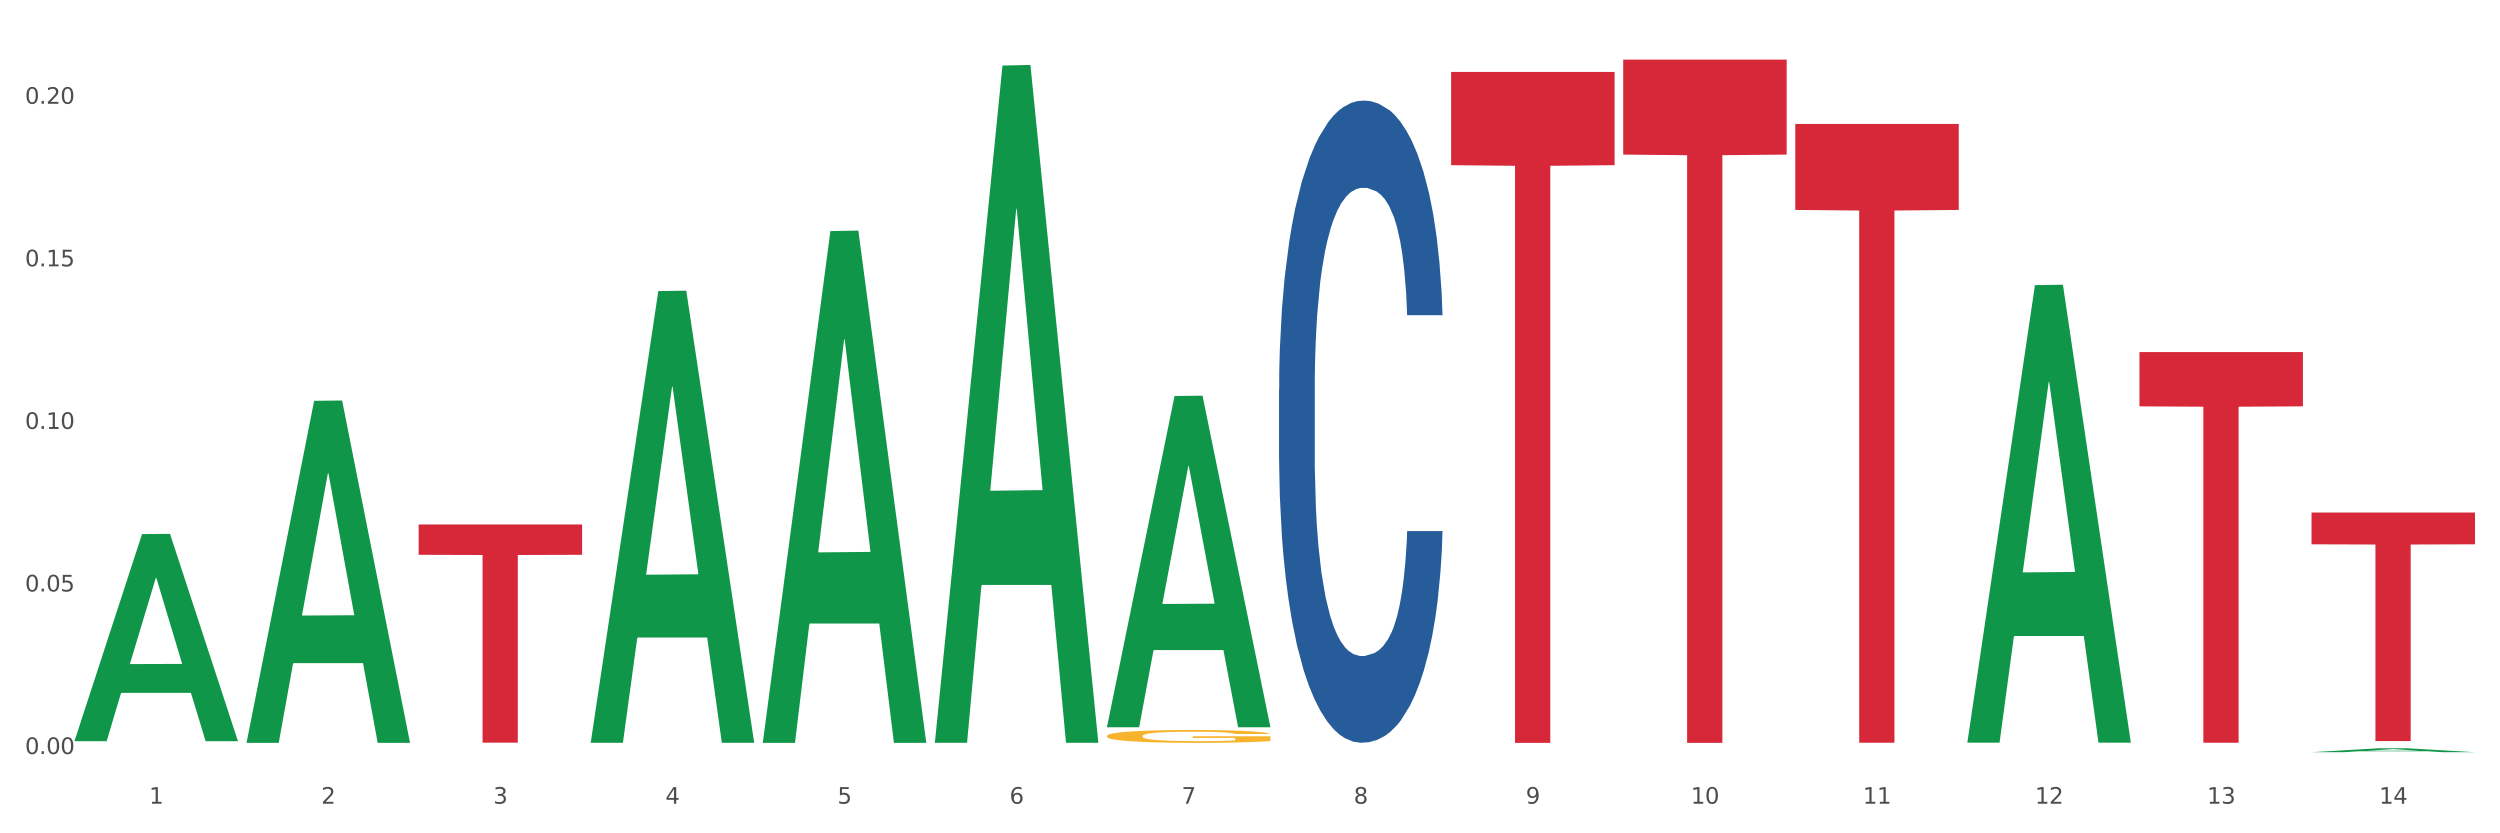 <?xml version="1.0" encoding="utf-8" standalone="no"?>
<!DOCTYPE svg PUBLIC "-//W3C//DTD SVG 1.1//EN"
  "http://www.w3.org/Graphics/SVG/1.1/DTD/svg11.dtd">
<svg xmlns:xlink="http://www.w3.org/1999/xlink" width="1080pt" height="360pt" viewBox="0 0 1080 360" xmlns="http://www.w3.org/2000/svg" version="1.1">
 <rect x="0" y="0" width="1080" height="360" fill="#333333" stroke="none"/>
 <defs>
  <style type="text/css">*{stroke-linejoin: round; stroke-linecap: butt}</style>
 </defs>
 <g id="figure_1">
  <g id="patch_1">
   <path d="M 0 360 
L 1080 360 
L 1080 0 
L 0 0 
z
" style="fill: #ffffff; stroke: #ffffff; stroke-linejoin: miter"/>
  </g>
  <g id="axes_1">
   <g id="matplotlib.axis_1">
    <g id="xtick_1">
     <g id="text_1">
      <!-- 1 -->
      <g style="fill: #4d4d4d" transform="translate(64.432 347.204) scale(0.096 -0.096)">
       <defs>
        <path id="DejaVuSans-31" d="M 794 531 
L 1825 531 
L 1825 4091 
L 703 3866 
L 703 4441 
L 1819 4666 
L 2450 4666 
L 2450 531 
L 3481 531 
L 3481 0 
L 794 0 
L 794 531 
z
" transform="scale(0.016)"/>
       </defs>
       <use xlink:href="#DejaVuSans-31"/>
      </g>
     </g>
    </g>
    <g id="xtick_2">
     <g id="text_2">
      <!-- 2 -->
      <g style="fill: #4d4d4d" transform="translate(138.771 347.204) scale(0.096 -0.096)">
       <defs>
        <path id="DejaVuSans-32" d="M 1228 531 
L 3431 531 
L 3431 0 
L 469 0 
L 469 531 
Q 828 903 1448 1529 
Q 2069 2156 2228 2338 
Q 2531 2678 2651 2914 
Q 2772 3150 2772 3378 
Q 2772 3750 2511 3984 
Q 2250 4219 1831 4219 
Q 1534 4219 1204 4116 
Q 875 4013 500 3803 
L 500 4441 
Q 881 4594 1212 4672 
Q 1544 4750 1819 4750 
Q 2544 4750 2975 4387 
Q 3406 4025 3406 3419 
Q 3406 3131 3298 2873 
Q 3191 2616 2906 2266 
Q 2828 2175 2409 1742 
Q 1991 1309 1228 531 
z
" transform="scale(0.016)"/>
       </defs>
       <use xlink:href="#DejaVuSans-32"/>
      </g>
     </g>
    </g>
    <g id="xtick_3">
     <g id="text_3">
      <!-- 3 -->
      <g style="fill: #4d4d4d" transform="translate(213.109 347.204) scale(0.096 -0.096)">
       <defs>
        <path id="DejaVuSans-33" d="M 2597 2516 
Q 3050 2419 3304 2112 
Q 3559 1806 3559 1356 
Q 3559 666 3084 287 
Q 2609 -91 1734 -91 
Q 1441 -91 1130 -33 
Q 819 25 488 141 
L 488 750 
Q 750 597 1062 519 
Q 1375 441 1716 441 
Q 2309 441 2620 675 
Q 2931 909 2931 1356 
Q 2931 1769 2642 2001 
Q 2353 2234 1838 2234 
L 1294 2234 
L 1294 2753 
L 1863 2753 
Q 2328 2753 2575 2939 
Q 2822 3125 2822 3475 
Q 2822 3834 2567 4026 
Q 2313 4219 1838 4219 
Q 1578 4219 1281 4162 
Q 984 4106 628 3988 
L 628 4550 
Q 988 4650 1302 4700 
Q 1616 4750 1894 4750 
Q 2613 4750 3031 4423 
Q 3450 4097 3450 3541 
Q 3450 3153 3228 2886 
Q 3006 2619 2597 2516 
z
" transform="scale(0.016)"/>
       </defs>
       <use xlink:href="#DejaVuSans-33"/>
      </g>
     </g>
    </g>
    <g id="xtick_4">
     <g id="text_4">
      <!-- 4 -->
      <g style="fill: #4d4d4d" transform="translate(287.448 347.204) scale(0.096 -0.096)">
       <defs>
        <path id="DejaVuSans-34" d="M 2419 4116 
L 825 1625 
L 2419 1625 
L 2419 4116 
z
M 2253 4666 
L 3047 4666 
L 3047 1625 
L 3713 1625 
L 3713 1100 
L 3047 1100 
L 3047 0 
L 2419 0 
L 2419 1100 
L 313 1100 
L 313 1709 
L 2253 4666 
z
" transform="scale(0.016)"/>
       </defs>
       <use xlink:href="#DejaVuSans-34"/>
      </g>
     </g>
    </g>
    <g id="xtick_5">
     <g id="text_5">
      <!-- 5 -->
      <g style="fill: #4d4d4d" transform="translate(361.787 347.204) scale(0.096 -0.096)">
       <defs>
        <path id="DejaVuSans-35" d="M 691 4666 
L 3169 4666 
L 3169 4134 
L 1269 4134 
L 1269 2991 
Q 1406 3038 1543 3061 
Q 1681 3084 1819 3084 
Q 2600 3084 3056 2656 
Q 3513 2228 3513 1497 
Q 3513 744 3044 326 
Q 2575 -91 1722 -91 
Q 1428 -91 1123 -41 
Q 819 9 494 109 
L 494 744 
Q 775 591 1075 516 
Q 1375 441 1709 441 
Q 2250 441 2565 725 
Q 2881 1009 2881 1497 
Q 2881 1984 2565 2268 
Q 2250 2553 1709 2553 
Q 1456 2553 1204 2497 
Q 953 2441 691 2322 
L 691 4666 
z
" transform="scale(0.016)"/>
       </defs>
       <use xlink:href="#DejaVuSans-35"/>
      </g>
     </g>
    </g>
    <g id="xtick_6">
     <g id="text_6">
      <!-- 6 -->
      <g style="fill: #4d4d4d" transform="translate(436.125 347.204) scale(0.096 -0.096)">
       <defs>
        <path id="DejaVuSans-36" d="M 2113 2584 
Q 1688 2584 1439 2293 
Q 1191 2003 1191 1497 
Q 1191 994 1439 701 
Q 1688 409 2113 409 
Q 2538 409 2786 701 
Q 3034 994 3034 1497 
Q 3034 2003 2786 2293 
Q 2538 2584 2113 2584 
z
M 3366 4563 
L 3366 3988 
Q 3128 4100 2886 4159 
Q 2644 4219 2406 4219 
Q 1781 4219 1451 3797 
Q 1122 3375 1075 2522 
Q 1259 2794 1537 2939 
Q 1816 3084 2150 3084 
Q 2853 3084 3261 2657 
Q 3669 2231 3669 1497 
Q 3669 778 3244 343 
Q 2819 -91 2113 -91 
Q 1303 -91 875 529 
Q 447 1150 447 2328 
Q 447 3434 972 4092 
Q 1497 4750 2381 4750 
Q 2619 4750 2861 4703 
Q 3103 4656 3366 4563 
z
" transform="scale(0.016)"/>
       </defs>
       <use xlink:href="#DejaVuSans-36"/>
      </g>
     </g>
    </g>
    <g id="xtick_7">
     <g id="text_7">
      <!-- 7 -->
      <g style="fill: #4d4d4d" transform="translate(510.464 347.204) scale(0.096 -0.096)">
       <defs>
        <path id="DejaVuSans-37" d="M 525 4666 
L 3525 4666 
L 3525 4397 
L 1831 0 
L 1172 0 
L 2766 4134 
L 525 4134 
L 525 4666 
z
" transform="scale(0.016)"/>
       </defs>
       <use xlink:href="#DejaVuSans-37"/>
      </g>
     </g>
    </g>
    <g id="xtick_8">
     <g id="text_8">
      <!-- 8 -->
      <g style="fill: #4d4d4d" transform="translate(584.803 347.204) scale(0.096 -0.096)">
       <defs>
        <path id="DejaVuSans-38" d="M 2034 2216 
Q 1584 2216 1326 1975 
Q 1069 1734 1069 1313 
Q 1069 891 1326 650 
Q 1584 409 2034 409 
Q 2484 409 2743 651 
Q 3003 894 3003 1313 
Q 3003 1734 2745 1975 
Q 2488 2216 2034 2216 
z
M 1403 2484 
Q 997 2584 770 2862 
Q 544 3141 544 3541 
Q 544 4100 942 4425 
Q 1341 4750 2034 4750 
Q 2731 4750 3128 4425 
Q 3525 4100 3525 3541 
Q 3525 3141 3298 2862 
Q 3072 2584 2669 2484 
Q 3125 2378 3379 2068 
Q 3634 1759 3634 1313 
Q 3634 634 3220 271 
Q 2806 -91 2034 -91 
Q 1263 -91 848 271 
Q 434 634 434 1313 
Q 434 1759 690 2068 
Q 947 2378 1403 2484 
z
M 1172 3481 
Q 1172 3119 1398 2916 
Q 1625 2713 2034 2713 
Q 2441 2713 2670 2916 
Q 2900 3119 2900 3481 
Q 2900 3844 2670 4047 
Q 2441 4250 2034 4250 
Q 1625 4250 1398 4047 
Q 1172 3844 1172 3481 
z
" transform="scale(0.016)"/>
       </defs>
       <use xlink:href="#DejaVuSans-38"/>
      </g>
     </g>
    </g>
    <g id="xtick_9">
     <g id="text_9">
      <!-- 9 -->
      <g style="fill: #4d4d4d" transform="translate(659.142 347.204) scale(0.096 -0.096)">
       <defs>
        <path id="DejaVuSans-39" d="M 703 97 
L 703 672 
Q 941 559 1184 500 
Q 1428 441 1663 441 
Q 2288 441 2617 861 
Q 2947 1281 2994 2138 
Q 2813 1869 2534 1725 
Q 2256 1581 1919 1581 
Q 1219 1581 811 2004 
Q 403 2428 403 3163 
Q 403 3881 828 4315 
Q 1253 4750 1959 4750 
Q 2769 4750 3195 4129 
Q 3622 3509 3622 2328 
Q 3622 1225 3098 567 
Q 2575 -91 1691 -91 
Q 1453 -91 1209 -44 
Q 966 3 703 97 
z
M 1959 2075 
Q 2384 2075 2632 2365 
Q 2881 2656 2881 3163 
Q 2881 3666 2632 3958 
Q 2384 4250 1959 4250 
Q 1534 4250 1286 3958 
Q 1038 3666 1038 3163 
Q 1038 2656 1286 2365 
Q 1534 2075 1959 2075 
z
" transform="scale(0.016)"/>
       </defs>
       <use xlink:href="#DejaVuSans-39"/>
      </g>
     </g>
    </g>
    <g id="xtick_10">
     <g id="text_10">
      <!-- 10 -->
      <g style="fill: #4d4d4d" transform="translate(730.426 347.204) scale(0.096 -0.096)">
       <defs>
        <path id="DejaVuSans-30" d="M 2034 4250 
Q 1547 4250 1301 3770 
Q 1056 3291 1056 2328 
Q 1056 1369 1301 889 
Q 1547 409 2034 409 
Q 2525 409 2770 889 
Q 3016 1369 3016 2328 
Q 3016 3291 2770 3770 
Q 2525 4250 2034 4250 
z
M 2034 4750 
Q 2819 4750 3233 4129 
Q 3647 3509 3647 2328 
Q 3647 1150 3233 529 
Q 2819 -91 2034 -91 
Q 1250 -91 836 529 
Q 422 1150 422 2328 
Q 422 3509 836 4129 
Q 1250 4750 2034 4750 
z
" transform="scale(0.016)"/>
       </defs>
       <use xlink:href="#DejaVuSans-31"/>
       <use xlink:href="#DejaVuSans-30" transform="translate(63.623 0)"/>
      </g>
     </g>
    </g>
    <g id="xtick_11">
     <g id="text_11">
      <!-- 11 -->
      <g style="fill: #4d4d4d" transform="translate(804.765 347.204) scale(0.096 -0.096)">
       <use xlink:href="#DejaVuSans-31"/>
       <use xlink:href="#DejaVuSans-31" transform="translate(63.623 0)"/>
      </g>
     </g>
    </g>
    <g id="xtick_12">
     <g id="text_12">
      <!-- 12 -->
      <g style="fill: #4d4d4d" transform="translate(879.104 347.204) scale(0.096 -0.096)">
       <use xlink:href="#DejaVuSans-31"/>
       <use xlink:href="#DejaVuSans-32" transform="translate(63.623 0)"/>
      </g>
     </g>
    </g>
    <g id="xtick_13">
     <g id="text_13">
      <!-- 13 -->
      <g style="fill: #4d4d4d" transform="translate(953.442 347.204) scale(0.096 -0.096)">
       <use xlink:href="#DejaVuSans-31"/>
       <use xlink:href="#DejaVuSans-33" transform="translate(63.623 0)"/>
      </g>
     </g>
    </g>
    <g id="xtick_14">
     <g id="text_14">
      <!-- 14 -->
      <g style="fill: #4d4d4d" transform="translate(1027.781 347.204) scale(0.096 -0.096)">
       <use xlink:href="#DejaVuSans-31"/>
       <use xlink:href="#DejaVuSans-34" transform="translate(63.623 0)"/>
      </g>
     </g>
    </g>
    <g id="xtick_15"/>
    <g id="xtick_16"/>
    <g id="xtick_17"/>
    <g id="xtick_18"/>
    <g id="xtick_19"/>
    <g id="xtick_20"/>
    <g id="xtick_21"/>
    <g id="xtick_22"/>
    <g id="xtick_23"/>
    <g id="xtick_24"/>
    <g id="xtick_25"/>
    <g id="xtick_26"/>
    <g id="xtick_27"/>
   </g>
   <g id="matplotlib.axis_2">
    <g id="ytick_1">
     <g id="text_15">
      <!-- 0.00 -->
      <g style="fill: #4d4d4d" transform="translate(10.8 325.743) scale(0.096 -0.096)">
       <defs>
        <path id="DejaVuSans-2e" d="M 684 794 
L 1344 794 
L 1344 0 
L 684 0 
L 684 794 
z
" transform="scale(0.016)"/>
       </defs>
       <use xlink:href="#DejaVuSans-30"/>
       <use xlink:href="#DejaVuSans-2e" transform="translate(63.623 0)"/>
       <use xlink:href="#DejaVuSans-30" transform="translate(95.41 0)"/>
       <use xlink:href="#DejaVuSans-30" transform="translate(159.033 0)"/>
      </g>
     </g>
    </g>
    <g id="ytick_2">
     <g id="text_16">
      <!-- 0.05 -->
      <g style="fill: #4d4d4d" transform="translate(10.8 255.516) scale(0.096 -0.096)">
       <use xlink:href="#DejaVuSans-30"/>
       <use xlink:href="#DejaVuSans-2e" transform="translate(63.623 0)"/>
       <use xlink:href="#DejaVuSans-30" transform="translate(95.41 0)"/>
       <use xlink:href="#DejaVuSans-35" transform="translate(159.033 0)"/>
      </g>
     </g>
    </g>
    <g id="ytick_3">
     <g id="text_17">
      <!-- 0.10 -->
      <g style="fill: #4d4d4d" transform="translate(10.8 185.288) scale(0.096 -0.096)">
       <use xlink:href="#DejaVuSans-30"/>
       <use xlink:href="#DejaVuSans-2e" transform="translate(63.623 0)"/>
       <use xlink:href="#DejaVuSans-31" transform="translate(95.41 0)"/>
       <use xlink:href="#DejaVuSans-30" transform="translate(159.033 0)"/>
      </g>
     </g>
    </g>
    <g id="ytick_4">
     <g id="text_18">
      <!-- 0.15 -->
      <g style="fill: #4d4d4d" transform="translate(10.8 115.06) scale(0.096 -0.096)">
       <use xlink:href="#DejaVuSans-30"/>
       <use xlink:href="#DejaVuSans-2e" transform="translate(63.623 0)"/>
       <use xlink:href="#DejaVuSans-31" transform="translate(95.41 0)"/>
       <use xlink:href="#DejaVuSans-35" transform="translate(159.033 0)"/>
      </g>
     </g>
    </g>
    <g id="ytick_5">
     <g id="text_19">
      <!-- 0.20 -->
      <g style="fill: #4d4d4d" transform="translate(10.8 44.832) scale(0.096 -0.096)">
       <use xlink:href="#DejaVuSans-30"/>
       <use xlink:href="#DejaVuSans-2e" transform="translate(63.623 0)"/>
       <use xlink:href="#DejaVuSans-32" transform="translate(95.41 0)"/>
       <use xlink:href="#DejaVuSans-30" transform="translate(159.033 0)"/>
      </g>
     </g>
    </g>
    <g id="ytick_6"/>
    <g id="ytick_7"/>
    <g id="ytick_8"/>
    <g id="ytick_9"/>
   </g>
   <g id="PolyCollection_1">
    <path d="M 32.175 320.018 
L 32.248 319.934 
L 61.37 230.717 
L 73.456 230.633 
L 102.797 320.186 
L 88.818 320.186 
L 82.484 299.332 
L 52.415 299.332 
L 52.197 299.669 
L 46.081 320.186 
L 32.175 320.186 
L 32.175 320.018 
L 56.201 286.887 
L 78.698 286.803 
L 67.559 249.721 
L 67.413 249.552 
L 67.267 249.805 
L 56.128 286.803 
L 56.201 286.887 
L 32.175 320.018 
z
" clip-path="url(#pd80c977dba)" style="fill: #109648"/>
    <path d="M 478.207 317.928 
L 478.291 317.923 
L 478.291 317.74 
L 478.457 317.583 
L 479.291 317.203 
L 480.542 316.889 
L 481.459 316.722 
L 482.376 316.585 
L 483.46 316.449 
L 484.794 316.307 
L 487.212 316.099 
L 488.713 315.993 
L 490.547 315.881 
L 493.882 315.719 
L 496.3 315.628 
L 498.802 315.552 
L 502.887 315.461 
L 505.555 315.421 
L 508.39 315.39 
L 511.809 315.37 
L 514.394 315.365 
L 520.063 315.38 
L 524.899 315.426 
L 527.234 315.461 
L 530.236 315.522 
L 531.82 315.562 
L 534.405 315.643 
L 537.073 315.75 
L 538.907 315.841 
L 541.658 316.013 
L 543.743 316.185 
L 545.661 316.398 
L 546.661 316.545 
L 547.412 316.682 
L 548.079 316.839 
L 548.746 317.087 
L 533.737 317.087 
L 533.154 316.91 
L 532.237 316.742 
L 530.903 316.58 
L 529.735 316.479 
L 527.734 316.352 
L 525.9 316.271 
L 523.982 316.211 
L 521.648 316.16 
L 519.813 316.135 
L 517.228 316.114 
L 512.142 316.12 
L 508.724 316.16 
L 506.389 316.211 
L 504.888 316.256 
L 503.554 316.307 
L 502.054 316.378 
L 500.303 316.484 
L 499.052 316.58 
L 497.801 316.702 
L 496.801 316.823 
L 495.884 316.965 
L 495.133 317.117 
L 494.549 317.274 
L 494.049 317.467 
L 493.632 317.786 
L 493.632 318.48 
L 493.799 318.637 
L 494.216 318.844 
L 494.716 319.001 
L 495.55 319.189 
L 496.3 319.315 
L 497.718 319.498 
L 499.302 319.65 
L 500.553 319.746 
L 501.803 319.827 
L 503.971 319.938 
L 506.389 320.029 
L 508.474 320.085 
L 511.309 320.136 
L 513.226 320.156 
L 514.894 320.166 
L 518.979 320.166 
L 521.898 320.151 
L 525.149 320.116 
L 527.651 320.07 
L 529.735 320.014 
L 532.07 319.923 
L 533.571 319.837 
L 533.571 318.778 
L 515.227 318.773 
L 515.227 318.069 
L 548.829 318.069 
L 548.829 320.136 
L 547.412 320.242 
L 545.827 320.338 
L 544.16 320.424 
L 541.658 320.531 
L 538.657 320.632 
L 535.989 320.703 
L 533.154 320.764 
L 529.819 320.82 
L 525.483 320.87 
L 522.815 320.89 
L 519.48 320.906 
L 515.561 320.911 
L 512.142 320.901 
L 508.807 320.875 
L 505.305 320.83 
L 501.887 320.764 
L 499.302 320.698 
L 496.717 320.617 
L 493.966 320.511 
L 491.798 320.409 
L 490.13 320.318 
L 488.296 320.202 
L 486.295 320.05 
L 484.794 319.913 
L 483.46 319.771 
L 482.043 319.589 
L 481.042 319.432 
L 480.042 319.234 
L 479.458 319.087 
L 478.791 318.859 
L 478.291 318.54 
L 478.207 317.928 
z
" clip-path="url(#pd80c977dba)" style="fill: #f7b32b"/>
    <path d="M 180.852 226.571 
L 251.474 226.571 
L 251.474 239.671 
L 223.694 239.76 
L 223.694 320.84 
L 208.465 320.84 
L 208.465 239.76 
L 180.852 239.671 
L 180.852 226.659 
L 180.852 226.571 
z
" clip-path="url(#pd80c977dba)" style="fill: #d62839"/>
    <path d="M 626.885 31.079 
L 697.506 31.079 
L 697.506 71.355 
L 669.726 71.627 
L 669.726 320.906 
L 654.497 320.906 
L 654.497 71.627 
L 626.885 71.355 
L 626.885 31.351 
L 626.885 31.079 
z
" clip-path="url(#pd80c977dba)" style="fill: #d62839"/>
    <path d="M 701.223 25.759 
L 771.845 25.759 
L 771.845 66.776 
L 744.065 67.053 
L 744.065 320.911 
L 728.836 320.911 
L 728.836 67.053 
L 701.223 66.776 
L 701.223 26.037 
L 701.223 25.759 
z
" clip-path="url(#pd80c977dba)" style="fill: #d62839"/>
    <path d="M 775.562 53.547 
L 846.184 53.547 
L 846.184 90.694 
L 818.404 90.944 
L 818.404 320.848 
L 803.175 320.848 
L 803.175 90.944 
L 775.562 90.694 
L 775.562 53.798 
L 775.562 53.547 
z
" clip-path="url(#pd80c977dba)" style="fill: #d62839"/>
    <path d="M 924.24 152.088 
L 994.861 152.088 
L 994.861 175.542 
L 967.081 175.7 
L 967.081 320.86 
L 951.852 320.86 
L 951.852 175.7 
L 924.24 175.542 
L 924.24 152.247 
L 924.24 152.088 
z
" clip-path="url(#pd80c977dba)" style="fill: #d62839"/>
    <path d="M 998.578 221.423 
L 1069.2 221.423 
L 1069.2 235.142 
L 1041.42 235.235 
L 1041.42 320.143 
L 1026.191 320.143 
L 1026.191 235.235 
L 998.578 235.142 
L 998.578 221.516 
L 998.578 221.423 
z
" clip-path="url(#pd80c977dba)" style="fill: #d62839"/>
    <path d="M 552.546 168.101 
L 552.629 167.848 
L 552.629 160.753 
L 552.88 151.125 
L 553.798 133.388 
L 554.967 119.959 
L 556.97 104.25 
L 558.055 97.662 
L 559.475 90.314 
L 562.396 78.406 
L 565.735 68.271 
L 568.073 62.696 
L 569.826 59.149 
L 573.749 52.815 
L 576.003 50.028 
L 578.34 47.747 
L 580.344 46.227 
L 583.683 44.453 
L 586.354 43.693 
L 589.443 43.44 
L 592.031 43.693 
L 595.453 44.707 
L 600.462 47.747 
L 602.382 49.521 
L 604.97 52.561 
L 607.641 56.615 
L 609.811 60.669 
L 612.316 66.497 
L 614.903 74.098 
L 617.408 83.727 
L 619.161 92.595 
L 620.58 101.97 
L 621.832 113.372 
L 622.75 125.787 
L 623.168 136.176 
L 607.891 136.176 
L 607.474 126.801 
L 606.639 116.666 
L 605.804 109.824 
L 604.886 104.25 
L 603.467 97.916 
L 602.215 93.862 
L 600.128 89.048 
L 598.208 86.007 
L 596.622 84.233 
L 594.702 82.713 
L 590.612 81.193 
L 587.69 81.193 
L 585.853 81.7 
L 583.6 82.967 
L 581.68 84.74 
L 579.426 87.781 
L 577.673 91.075 
L 575.92 95.382 
L 574.918 98.422 
L 573.415 103.997 
L 572.414 108.558 
L 571.078 116.412 
L 570.327 121.986 
L 568.991 136.429 
L 568.407 147.071 
L 568.156 154.419 
L 567.989 162.527 
L 567.989 202.053 
L 568.49 219.79 
L 568.908 227.391 
L 569.575 236.006 
L 570.827 247.154 
L 572.664 258.049 
L 574.584 265.904 
L 576.17 270.718 
L 577.673 274.266 
L 579.175 277.053 
L 581.012 279.586 
L 582.514 281.107 
L 584.768 282.627 
L 587.439 283.387 
L 589.526 283.387 
L 593.784 282.12 
L 595.704 280.853 
L 597.54 279.08 
L 599.544 276.293 
L 601.13 273.252 
L 602.048 270.972 
L 603.551 266.158 
L 604.719 261.09 
L 605.721 255.262 
L 606.389 250.195 
L 607.14 242.594 
L 607.724 233.979 
L 607.891 229.418 
L 623.168 229.418 
L 622.834 238.539 
L 622.249 247.408 
L 621.081 259.316 
L 620.163 266.158 
L 618.743 274.519 
L 617.241 281.613 
L 615.154 289.468 
L 613.234 295.296 
L 611.23 300.363 
L 609.06 304.924 
L 605.137 311.258 
L 603.718 313.032 
L 600.712 316.073 
L 598.375 317.846 
L 594.952 319.62 
L 591.446 320.633 
L 587.773 320.887 
L 584.518 320.38 
L 580.928 318.86 
L 578.674 317.339 
L 576.17 315.059 
L 573.248 311.512 
L 570.494 307.204 
L 567.906 302.137 
L 565.485 296.309 
L 563.231 289.721 
L 560.309 278.826 
L 558.139 268.185 
L 556.553 258.303 
L 555.468 249.941 
L 554.382 239.3 
L 553.798 231.952 
L 552.88 214.215 
L 552.546 197.746 
L 552.546 168.101 
z
" clip-path="url(#pd80c977dba)" style="fill: #255c99"/>
    <path d="M 255.191 320.536 
L 255.264 320.353 
L 284.386 125.754 
L 296.472 125.571 
L 325.813 320.903 
L 311.834 320.903 
L 305.5 275.417 
L 275.431 275.417 
L 275.213 276.151 
L 269.097 320.903 
L 255.191 320.903 
L 255.191 320.536 
L 279.217 248.273 
L 301.714 248.089 
L 290.575 167.205 
L 290.429 166.838 
L 290.284 167.389 
L 279.144 248.089 
L 279.217 248.273 
L 255.191 320.536 
z
" clip-path="url(#pd80c977dba)" style="fill: #109648"/>
    <path d="M 403.869 320.338 
L 403.941 320.063 
L 433.064 28.322 
L 445.15 28.047 
L 474.49 320.888 
L 460.512 320.888 
L 454.177 252.696 
L 424.109 252.696 
L 423.89 253.796 
L 417.774 320.888 
L 403.869 320.888 
L 403.869 320.338 
L 427.895 212.001 
L 450.392 211.726 
L 439.252 90.465 
L 439.107 89.915 
L 438.961 90.74 
L 427.822 211.726 
L 427.895 212.001 
L 403.869 320.338 
z
" clip-path="url(#pd80c977dba)" style="fill: #109648"/>
    <path d="M 478.207 313.911 
L 478.28 313.776 
L 507.402 171.071 
L 519.488 170.937 
L 548.829 314.18 
L 534.85 314.18 
L 528.516 280.823 
L 498.447 280.823 
L 498.229 281.361 
L 492.113 314.18 
L 478.207 314.18 
L 478.207 313.911 
L 502.233 260.917 
L 524.73 260.783 
L 513.591 201.468 
L 513.445 201.199 
L 513.3 201.603 
L 502.16 260.783 
L 502.233 260.917 
L 478.207 313.911 
z
" clip-path="url(#pd80c977dba)" style="fill: #109648"/>
    <path d="M 849.901 320.461 
L 849.974 320.275 
L 879.096 123.182 
L 891.182 122.996 
L 920.523 320.832 
L 906.544 320.832 
L 900.21 274.763 
L 870.141 274.763 
L 869.922 275.506 
L 863.807 320.832 
L 849.901 320.832 
L 849.901 320.461 
L 873.927 247.271 
L 896.424 247.085 
L 885.284 165.164 
L 885.139 164.793 
L 884.993 165.35 
L 873.854 247.085 
L 873.927 247.271 
L 849.901 320.461 
z
" clip-path="url(#pd80c977dba)" style="fill: #109648"/>
    <path d="M 998.578 324.946 
L 998.651 324.945 
L 1027.773 323.247 
L 1039.859 323.245 
L 1069.2 324.95 
L 1055.221 324.95 
L 1048.887 324.553 
L 1018.818 324.553 
L 1018.6 324.559 
L 1012.484 324.95 
L 998.578 324.95 
L 998.578 324.946 
L 1022.604 324.316 
L 1045.101 324.314 
L 1033.962 323.609 
L 1033.816 323.605 
L 1033.671 323.61 
L 1022.531 324.314 
L 1022.604 324.316 
L 998.578 324.946 
z
" clip-path="url(#pd80c977dba)" style="fill: #109648"/>
    <path d="M 106.514 320.633 
L 106.587 320.494 
L 135.709 173.154 
L 147.795 173.015 
L 177.135 320.911 
L 163.157 320.911 
L 156.823 286.471 
L 126.754 286.471 
L 126.535 287.027 
L 120.42 320.911 
L 106.514 320.911 
L 106.514 320.633 
L 130.54 265.919 
L 153.037 265.78 
L 141.897 204.538 
L 141.752 204.261 
L 141.606 204.677 
L 130.467 265.78 
L 130.54 265.919 
L 106.514 320.633 
z
" clip-path="url(#pd80c977dba)" style="fill: #109648"/>
    <path d="M 329.53 320.493 
L 329.603 320.285 
L 358.725 99.823 
L 370.811 99.616 
L 400.152 320.908 
L 386.173 320.908 
L 379.839 269.377 
L 349.77 269.377 
L 349.551 270.208 
L 343.436 320.908 
L 329.53 320.908 
L 329.53 320.493 
L 353.556 238.625 
L 376.053 238.417 
L 364.914 146.783 
L 364.768 146.368 
L 364.622 146.991 
L 353.483 238.417 
L 353.556 238.625 
L 329.53 320.493 
z
" clip-path="url(#pd80c977dba)" style="fill: #109648"/>
   </g>
  </g>
 </g>
 <defs>
  <clipPath id="pd80c977dba">
   <rect x="32.175" y="10.8" width="1037.025" height="329.109"/>
  </clipPath>
 </defs>
</svg>
